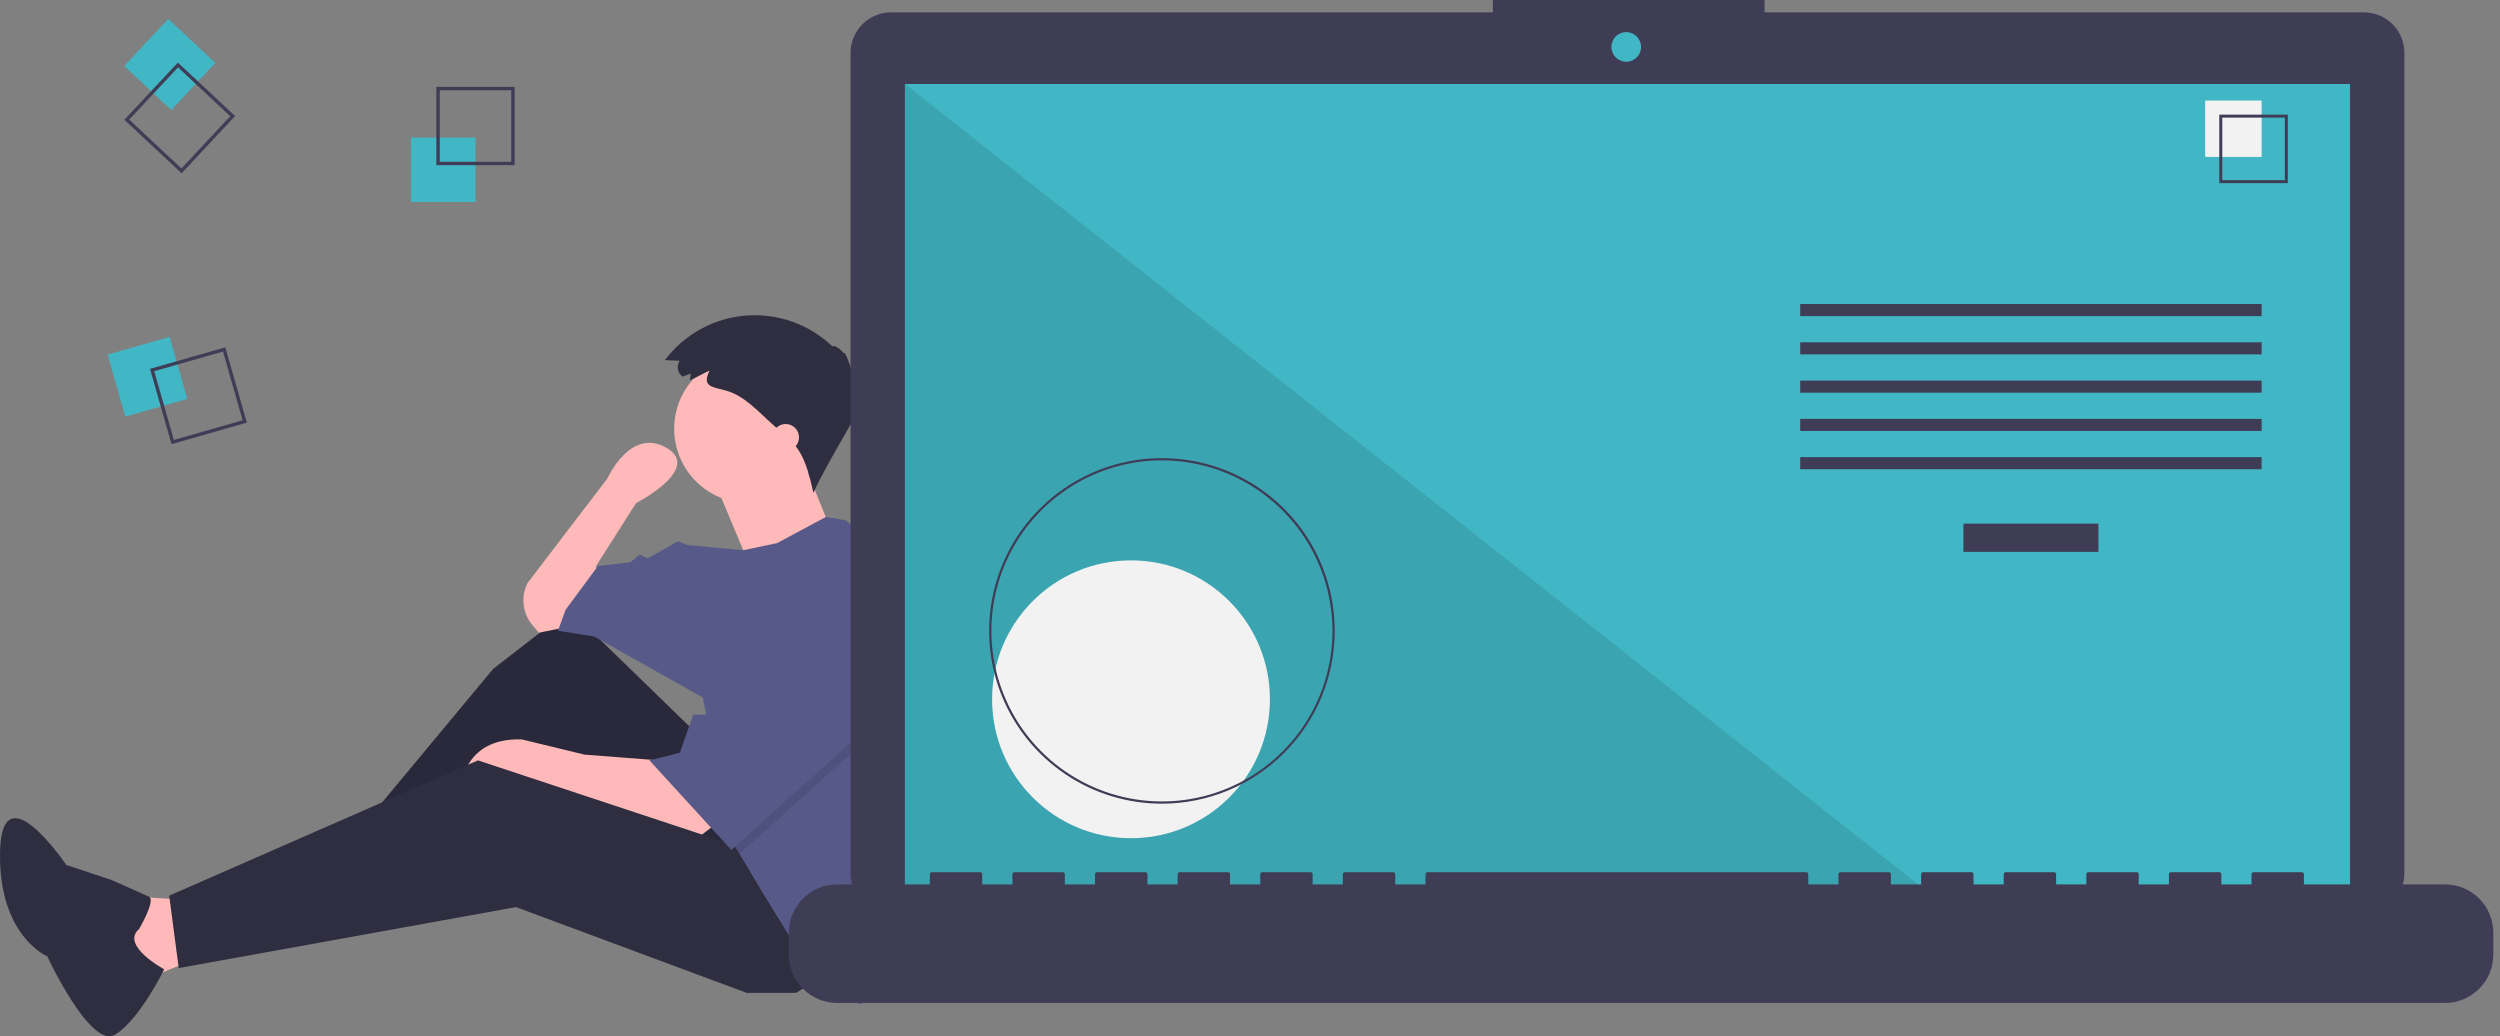 <svg width="193" height="80" viewBox="0 0 193 80" fill="none" xmlns="http://www.w3.org/2000/svg">
<rect x="0" y="0" width="193" height="80" fill="#808080" stroke="none"/>
<g clip-path="url(#clip0)">
<path d="M13.797 69.44L9.384 69.145L10.855 75.766L15.857 73.706L13.797 69.44Z" fill="#FFB9B9"/>
<path d="M54.254 57.082L43.956 47.078L38.072 51.639L26.45 65.615L27.773 67.674L41.897 58.112L51.459 70.617L60.58 66.056L54.254 57.082Z" fill="#2F2E41"/>
<path opacity="0.1" d="M54.254 57.082L43.956 47.078L38.072 51.639L26.45 65.615L27.773 67.674L41.897 58.112L51.459 70.617L60.58 66.056L54.254 57.082Z" fill="black"/>
<path d="M55.137 63.702L53.813 64.732L43.074 61.054L40.573 60.024L35.571 61.054C35.571 61.054 35.571 56.935 40.279 57.082L45.133 58.259L50.871 58.7L55.137 63.702Z" fill="#FFB9B9"/>
<path d="M64.699 74.589L61.463 76.648H57.638L39.837 70.028L13.797 74.736L13.062 69.145L36.895 58.7L57.785 65.615L64.699 74.589Z" fill="#2F2E41"/>
<path d="M43.809 48.402L41.602 48.843L41.121 48.282C40.741 47.838 40.499 47.292 40.428 46.711C40.357 46.13 40.458 45.542 40.72 45.019L46.898 36.927C46.898 36.927 48.664 32.955 51.459 34.573C54.254 36.191 49.105 38.84 49.105 38.84L46.016 43.694L46.31 46.195L43.809 48.402Z" fill="#FFB9B9"/>
<path d="M57.785 38.84C60.954 38.84 63.523 36.271 63.523 33.102C63.523 29.933 60.954 27.365 57.785 27.365C54.616 27.365 52.048 29.933 52.048 33.102C52.048 36.271 54.616 38.84 57.785 38.84Z" fill="#FFB9B9"/>
<path d="M55.21 37.295L57.858 43.621L64.184 40.973C64.184 40.973 62.125 35.971 62.125 35.824C62.125 35.677 55.21 37.295 55.21 37.295Z" fill="#FFB9B9"/>
<path d="M72.631 56.01C72.631 59.472 72.085 62.913 71.014 66.206L70.584 67.527L68.525 76.942L66.318 77.531L64.7 75.471L61.463 73.118L59.109 69.293L57.091 65.93L56.461 64.879L54.255 53.845L45.869 49.138L43.074 48.696L43.662 47.078L46.163 43.694L48.664 43.4L49.4 42.812L49.988 43.106L52.342 41.782L53.078 42.076L57.379 42.476L59.992 41.929L63.749 39.912L65.288 40.164L70.584 44.577C71.938 48.237 72.631 52.108 72.631 56.01Z" fill="#575A89"/>
<path d="M10.739 71.718C10.739 71.718 12.056 69.484 11.5 69.224C10.943 68.963 8.58 67.924 8.58 67.924L5.114 66.775C5.114 66.775 0.112 59.342 0.002 65.806C-0.107 72.27 3.644 73.824 3.644 73.824C3.644 73.824 6.99 81.024 8.885 79.876C10.78 78.728 12.677 74.83 12.677 74.83C12.677 74.83 9.259 72.993 10.739 71.718Z" fill="#2F2E41"/>
<path opacity="0.1" d="M71.025 54.728L65.435 58.406L57.091 65.929L56.461 64.879L54.696 56.052H55.137L59.698 47.667L71.025 54.728Z" fill="black"/>
<path d="M59.698 46.784L55.137 55.169H53.519L52.489 58.112L50.135 58.7L56.461 65.615L65.435 57.523L71.026 53.845L59.698 46.784Z" fill="#575A89"/>
<path d="M53.323 28.836L52.701 29.075C52.605 29.01 52.524 28.927 52.461 28.831C52.398 28.734 52.354 28.625 52.334 28.512C52.313 28.398 52.315 28.282 52.34 28.169C52.365 28.056 52.412 27.95 52.479 27.855L51.33 27.802C52.068 26.819 53.005 26.005 54.081 25.412C55.157 24.82 56.346 24.462 57.57 24.363C58.795 24.265 60.026 24.427 61.182 24.84C62.339 25.253 63.395 25.906 64.281 26.758C64.333 26.578 64.903 26.928 65.136 27.283C65.214 26.99 65.749 28.407 65.938 29.409C66.025 29.075 66.362 29.614 66.067 30.13C66.254 30.103 66.338 30.581 66.193 30.847C66.398 30.751 66.363 31.322 66.142 31.703C66.433 31.677 63.842 35.7 62.792 38.051C62.487 36.651 62.145 35.176 61.162 34.134C60.995 33.956 60.812 33.795 60.63 33.634L59.642 32.762C58.494 31.748 57.449 30.497 55.919 30.118C54.868 29.858 54.203 29.799 54.776 28.614C54.258 28.831 53.775 29.152 53.253 29.352C53.26 29.187 53.333 29.002 53.323 28.836Z" fill="#2F2E41"/>
<path d="M60.654 34.794C61.223 34.794 61.684 34.333 61.684 33.764C61.684 33.195 61.223 32.734 60.654 32.734C60.085 32.734 59.624 33.195 59.624 33.764C59.624 34.333 60.085 34.794 60.654 34.794Z" fill="#FFB9B9"/>
<path d="M36.71 10.618H31.731V15.597H36.71V10.618Z" fill="#41B6C4"/>
<path d="M39.733 12.752H33.687V6.706H39.733V12.752ZM33.95 12.489H39.47V6.969H33.95V12.489Z" fill="#3F3D56"/>
<path d="M14.463 30.795L13.096 26.007L8.308 27.374L9.675 32.162L14.463 30.795Z" fill="#41B6C4"/>
<path d="M13.241 34.288L11.581 28.474L17.395 26.814L19.055 32.627L13.241 34.288ZM11.906 28.654L13.422 33.963L18.73 32.447L17.214 27.139L11.906 28.654Z" fill="#3F3D56"/>
<path d="M13.226 8.496L16.625 4.858L12.988 1.458L9.588 5.096L13.226 8.496Z" fill="#41B6C4"/>
<path d="M9.603 9.248L13.731 4.83L18.148 8.958L14.02 13.376L9.603 9.248ZM13.743 5.202L9.974 9.235L14.007 13.004L17.776 8.971L13.743 5.202Z" fill="#3F3D56"/>
<path d="M182.489 0.954H136.225V3.8147e-06H115.247V0.954H68.791C68.38 0.954 67.973 1.034 67.594 1.192C67.214 1.349 66.869 1.58 66.579 1.87C66.288 2.161 66.057 2.506 65.9 2.885C65.743 3.265 65.662 3.672 65.662 4.083V67.433C65.662 67.844 65.743 68.251 65.9 68.631C66.057 69.011 66.288 69.356 66.579 69.646C66.869 69.937 67.214 70.167 67.594 70.325C67.973 70.482 68.38 70.563 68.791 70.563H182.489C183.319 70.563 184.115 70.233 184.702 69.646C185.289 69.059 185.619 68.263 185.619 67.433V4.083C185.619 3.672 185.538 3.265 185.381 2.885C185.223 2.506 184.993 2.161 184.702 1.87C184.412 1.58 184.067 1.349 183.687 1.192C183.307 1.034 182.9 0.954 182.489 0.954Z" fill="#3F3D56"/>
<path d="M181.423 6.484H69.857V69.419H181.423V6.484Z" fill="#41B6C4"/>
<path d="M125.545 4.768C126.177 4.768 126.689 4.255 126.689 3.623C126.689 2.992 126.177 2.479 125.545 2.479C124.913 2.479 124.401 2.992 124.401 3.623C124.401 4.255 124.913 4.768 125.545 4.768Z" fill="#41B6C4"/>
<path opacity="0.1" d="M149.517 69.419H69.857V6.484L149.517 69.419Z" fill="black"/>
<path d="M87.314 64.709C93.237 64.709 98.038 59.908 98.038 53.985C98.038 48.062 93.237 43.261 87.314 43.261C81.391 43.261 76.59 48.062 76.59 53.985C76.59 59.908 81.391 64.709 87.314 64.709Z" fill="#F2F2F2"/>
<path d="M89.701 62.045C87.063 62.045 84.484 61.263 82.29 59.797C80.097 58.331 78.387 56.248 77.377 53.811C76.368 51.373 76.103 48.691 76.618 46.103C77.133 43.516 78.403 41.139 80.269 39.273C82.135 37.407 84.511 36.137 87.099 35.622C89.687 35.108 92.369 35.372 94.806 36.382C97.244 37.391 99.327 39.101 100.793 41.295C102.259 43.488 103.041 46.067 103.041 48.706C103.037 52.242 101.63 55.633 99.13 58.134C96.629 60.635 93.238 62.041 89.701 62.045ZM89.701 35.54C87.098 35.54 84.552 36.312 82.387 37.759C80.222 39.206 78.535 41.262 77.538 43.668C76.542 46.073 76.281 48.72 76.789 51.274C77.297 53.828 78.551 56.174 80.392 58.015C82.233 59.856 84.579 61.11 87.133 61.618C89.687 62.126 92.334 61.865 94.74 60.869C97.145 59.872 99.201 58.185 100.648 56.02C102.095 53.855 102.867 51.309 102.867 48.706C102.863 45.215 101.474 41.869 99.006 39.401C96.538 36.933 93.192 35.544 89.701 35.54Z" fill="#3F3D56"/>
<path d="M161.998 40.425H151.576V42.603H161.998V40.425Z" fill="#3F3D56"/>
<path d="M174.597 23.471H138.977V24.404H174.597V23.471Z" fill="#3F3D56"/>
<path d="M174.597 26.426H138.977V27.36H174.597V26.426Z" fill="#3F3D56"/>
<path d="M174.597 29.382H138.977V30.315H174.597V29.382Z" fill="#3F3D56"/>
<path d="M174.597 32.337H138.977V33.27H174.597V32.337Z" fill="#3F3D56"/>
<path d="M174.597 35.292H138.977V36.225H174.597V35.292Z" fill="#3F3D56"/>
<path d="M174.597 7.761H170.242V12.116H174.597V7.761Z" fill="#F2F2F2"/>
<path d="M176.619 14.138H171.33V8.85H176.619V14.138ZM171.56 13.908H176.389V9.08H171.56V13.908Z" fill="#3F3D56"/>
<path d="M188.751 68.274H177.863V67.49C177.863 67.469 177.859 67.449 177.851 67.43C177.844 67.412 177.832 67.394 177.818 67.38C177.803 67.365 177.786 67.354 177.767 67.346C177.748 67.338 177.728 67.334 177.708 67.334H173.975C173.954 67.334 173.934 67.338 173.915 67.346C173.896 67.354 173.879 67.365 173.865 67.38C173.85 67.394 173.839 67.412 173.831 67.43C173.823 67.449 173.819 67.469 173.819 67.49V68.274H171.486V67.49C171.486 67.469 171.482 67.449 171.474 67.43C171.466 67.412 171.455 67.394 171.44 67.38C171.426 67.365 171.409 67.354 171.39 67.346C171.371 67.338 171.351 67.334 171.33 67.334H167.597C167.577 67.334 167.557 67.338 167.538 67.346C167.519 67.354 167.502 67.365 167.487 67.38C167.473 67.394 167.461 67.412 167.454 67.43C167.446 67.449 167.442 67.469 167.442 67.49V68.274H165.109V67.49C165.109 67.469 165.105 67.449 165.097 67.43C165.089 67.412 165.077 67.394 165.063 67.38C165.049 67.365 165.031 67.354 165.013 67.346C164.994 67.338 164.973 67.334 164.953 67.334H161.22C161.2 67.334 161.179 67.338 161.16 67.346C161.142 67.354 161.124 67.365 161.11 67.38C161.096 67.394 161.084 67.412 161.076 67.43C161.068 67.449 161.064 67.469 161.064 67.49V68.274H158.731V67.49C158.731 67.469 158.727 67.449 158.719 67.43C158.712 67.412 158.7 67.394 158.686 67.38C158.671 67.365 158.654 67.354 158.635 67.346C158.616 67.338 158.596 67.334 158.576 67.334H154.843C154.822 67.334 154.802 67.338 154.783 67.346C154.764 67.354 154.747 67.365 154.733 67.38C154.718 67.394 154.707 67.412 154.699 67.43C154.691 67.449 154.687 67.469 154.687 67.49V68.274H152.354V67.49C152.354 67.469 152.35 67.449 152.342 67.43C152.334 67.412 152.323 67.394 152.308 67.38C152.294 67.365 152.277 67.354 152.258 67.346C152.239 67.338 152.219 67.334 152.198 67.334H148.465C148.445 67.334 148.425 67.338 148.406 67.346C148.387 67.354 148.37 67.365 148.355 67.38C148.341 67.394 148.329 67.412 148.322 67.43C148.314 67.449 148.31 67.469 148.31 67.49V68.274H145.977V67.49C145.977 67.469 145.973 67.449 145.965 67.43C145.957 67.412 145.946 67.394 145.931 67.38C145.917 67.365 145.899 67.354 145.881 67.346C145.862 67.338 145.842 67.334 145.821 67.334H142.088C142.068 67.334 142.047 67.338 142.029 67.346C142.01 67.354 141.992 67.365 141.978 67.38C141.964 67.394 141.952 67.412 141.944 67.43C141.937 67.449 141.932 67.469 141.932 67.49V68.274H139.599V67.49C139.599 67.469 139.595 67.449 139.588 67.43C139.58 67.412 139.568 67.394 139.554 67.38C139.539 67.365 139.522 67.354 139.503 67.346C139.484 67.338 139.464 67.334 139.444 67.334H110.202C110.181 67.334 110.161 67.338 110.142 67.346C110.123 67.354 110.106 67.365 110.092 67.38C110.077 67.394 110.066 67.412 110.058 67.43C110.05 67.449 110.046 67.469 110.046 67.49V68.274H107.713V67.49C107.713 67.469 107.709 67.449 107.701 67.43C107.693 67.412 107.682 67.394 107.667 67.38C107.653 67.365 107.636 67.354 107.617 67.346C107.598 67.338 107.578 67.334 107.557 67.334H103.824C103.804 67.334 103.784 67.338 103.765 67.346C103.746 67.354 103.729 67.365 103.714 67.38C103.7 67.394 103.688 67.412 103.681 67.43C103.673 67.449 103.669 67.469 103.669 67.49V68.274H101.336V67.49C101.336 67.469 101.331 67.449 101.324 67.43C101.316 67.412 101.304 67.394 101.29 67.38C101.275 67.365 101.258 67.354 101.239 67.346C101.221 67.338 101.2 67.334 101.18 67.334H97.447C97.427 67.334 97.406 67.338 97.387 67.346C97.368 67.354 97.351 67.365 97.337 67.38C97.323 67.394 97.311 67.412 97.303 67.43C97.295 67.449 97.291 67.469 97.291 67.49V68.274H94.958V67.49C94.958 67.469 94.954 67.449 94.946 67.43C94.939 67.412 94.927 67.394 94.913 67.38C94.898 67.365 94.881 67.354 94.862 67.346C94.843 67.338 94.823 67.334 94.803 67.334H91.07C91.049 67.334 91.029 67.338 91.01 67.346C90.991 67.354 90.974 67.365 90.96 67.38C90.945 67.394 90.934 67.412 90.926 67.43C90.918 67.449 90.914 67.469 90.914 67.49V68.274H88.581V67.49C88.581 67.469 88.577 67.449 88.569 67.43C88.561 67.412 88.55 67.394 88.535 67.38C88.521 67.365 88.504 67.354 88.485 67.346C88.466 67.338 88.446 67.334 88.425 67.334H84.692C84.672 67.334 84.652 67.338 84.633 67.346C84.614 67.354 84.597 67.365 84.582 67.38C84.568 67.394 84.556 67.412 84.549 67.43C84.541 67.449 84.537 67.469 84.537 67.49V68.274H82.204V67.49C82.204 67.469 82.2 67.449 82.192 67.43C82.184 67.412 82.172 67.394 82.158 67.38C82.144 67.365 82.126 67.354 82.108 67.346C82.089 67.338 82.069 67.334 82.048 67.334H78.315C78.294 67.334 78.274 67.338 78.255 67.346C78.237 67.354 78.219 67.365 78.205 67.38C78.191 67.394 78.179 67.412 78.171 67.43C78.163 67.449 78.159 67.469 78.159 67.49V68.274H75.826V67.49C75.826 67.469 75.822 67.449 75.814 67.43C75.807 67.412 75.795 67.394 75.781 67.38C75.766 67.365 75.749 67.354 75.73 67.346C75.711 67.338 75.691 67.334 75.671 67.334H71.938C71.917 67.334 71.897 67.338 71.878 67.346C71.859 67.354 71.842 67.365 71.828 67.38C71.813 67.394 71.802 67.412 71.794 67.43C71.786 67.449 71.782 67.469 71.782 67.49V68.274H64.627C63.637 68.274 62.688 68.668 61.987 69.368C61.287 70.068 60.894 71.017 60.894 72.007V73.695C60.894 74.686 61.287 75.635 61.987 76.335C62.688 77.035 63.637 77.428 64.627 77.428H188.751C189.741 77.428 190.691 77.035 191.391 76.335C192.091 75.635 192.484 74.686 192.484 73.695V72.007C192.484 71.017 192.091 70.068 191.391 69.368C190.691 68.668 189.741 68.274 188.751 68.274Z" fill="#3F3D56"/>
</g>
<defs>
<clipPath id="clip0">
<rect width="192.484" height="80" fill="white"/>
</clipPath>
</defs>
</svg>
